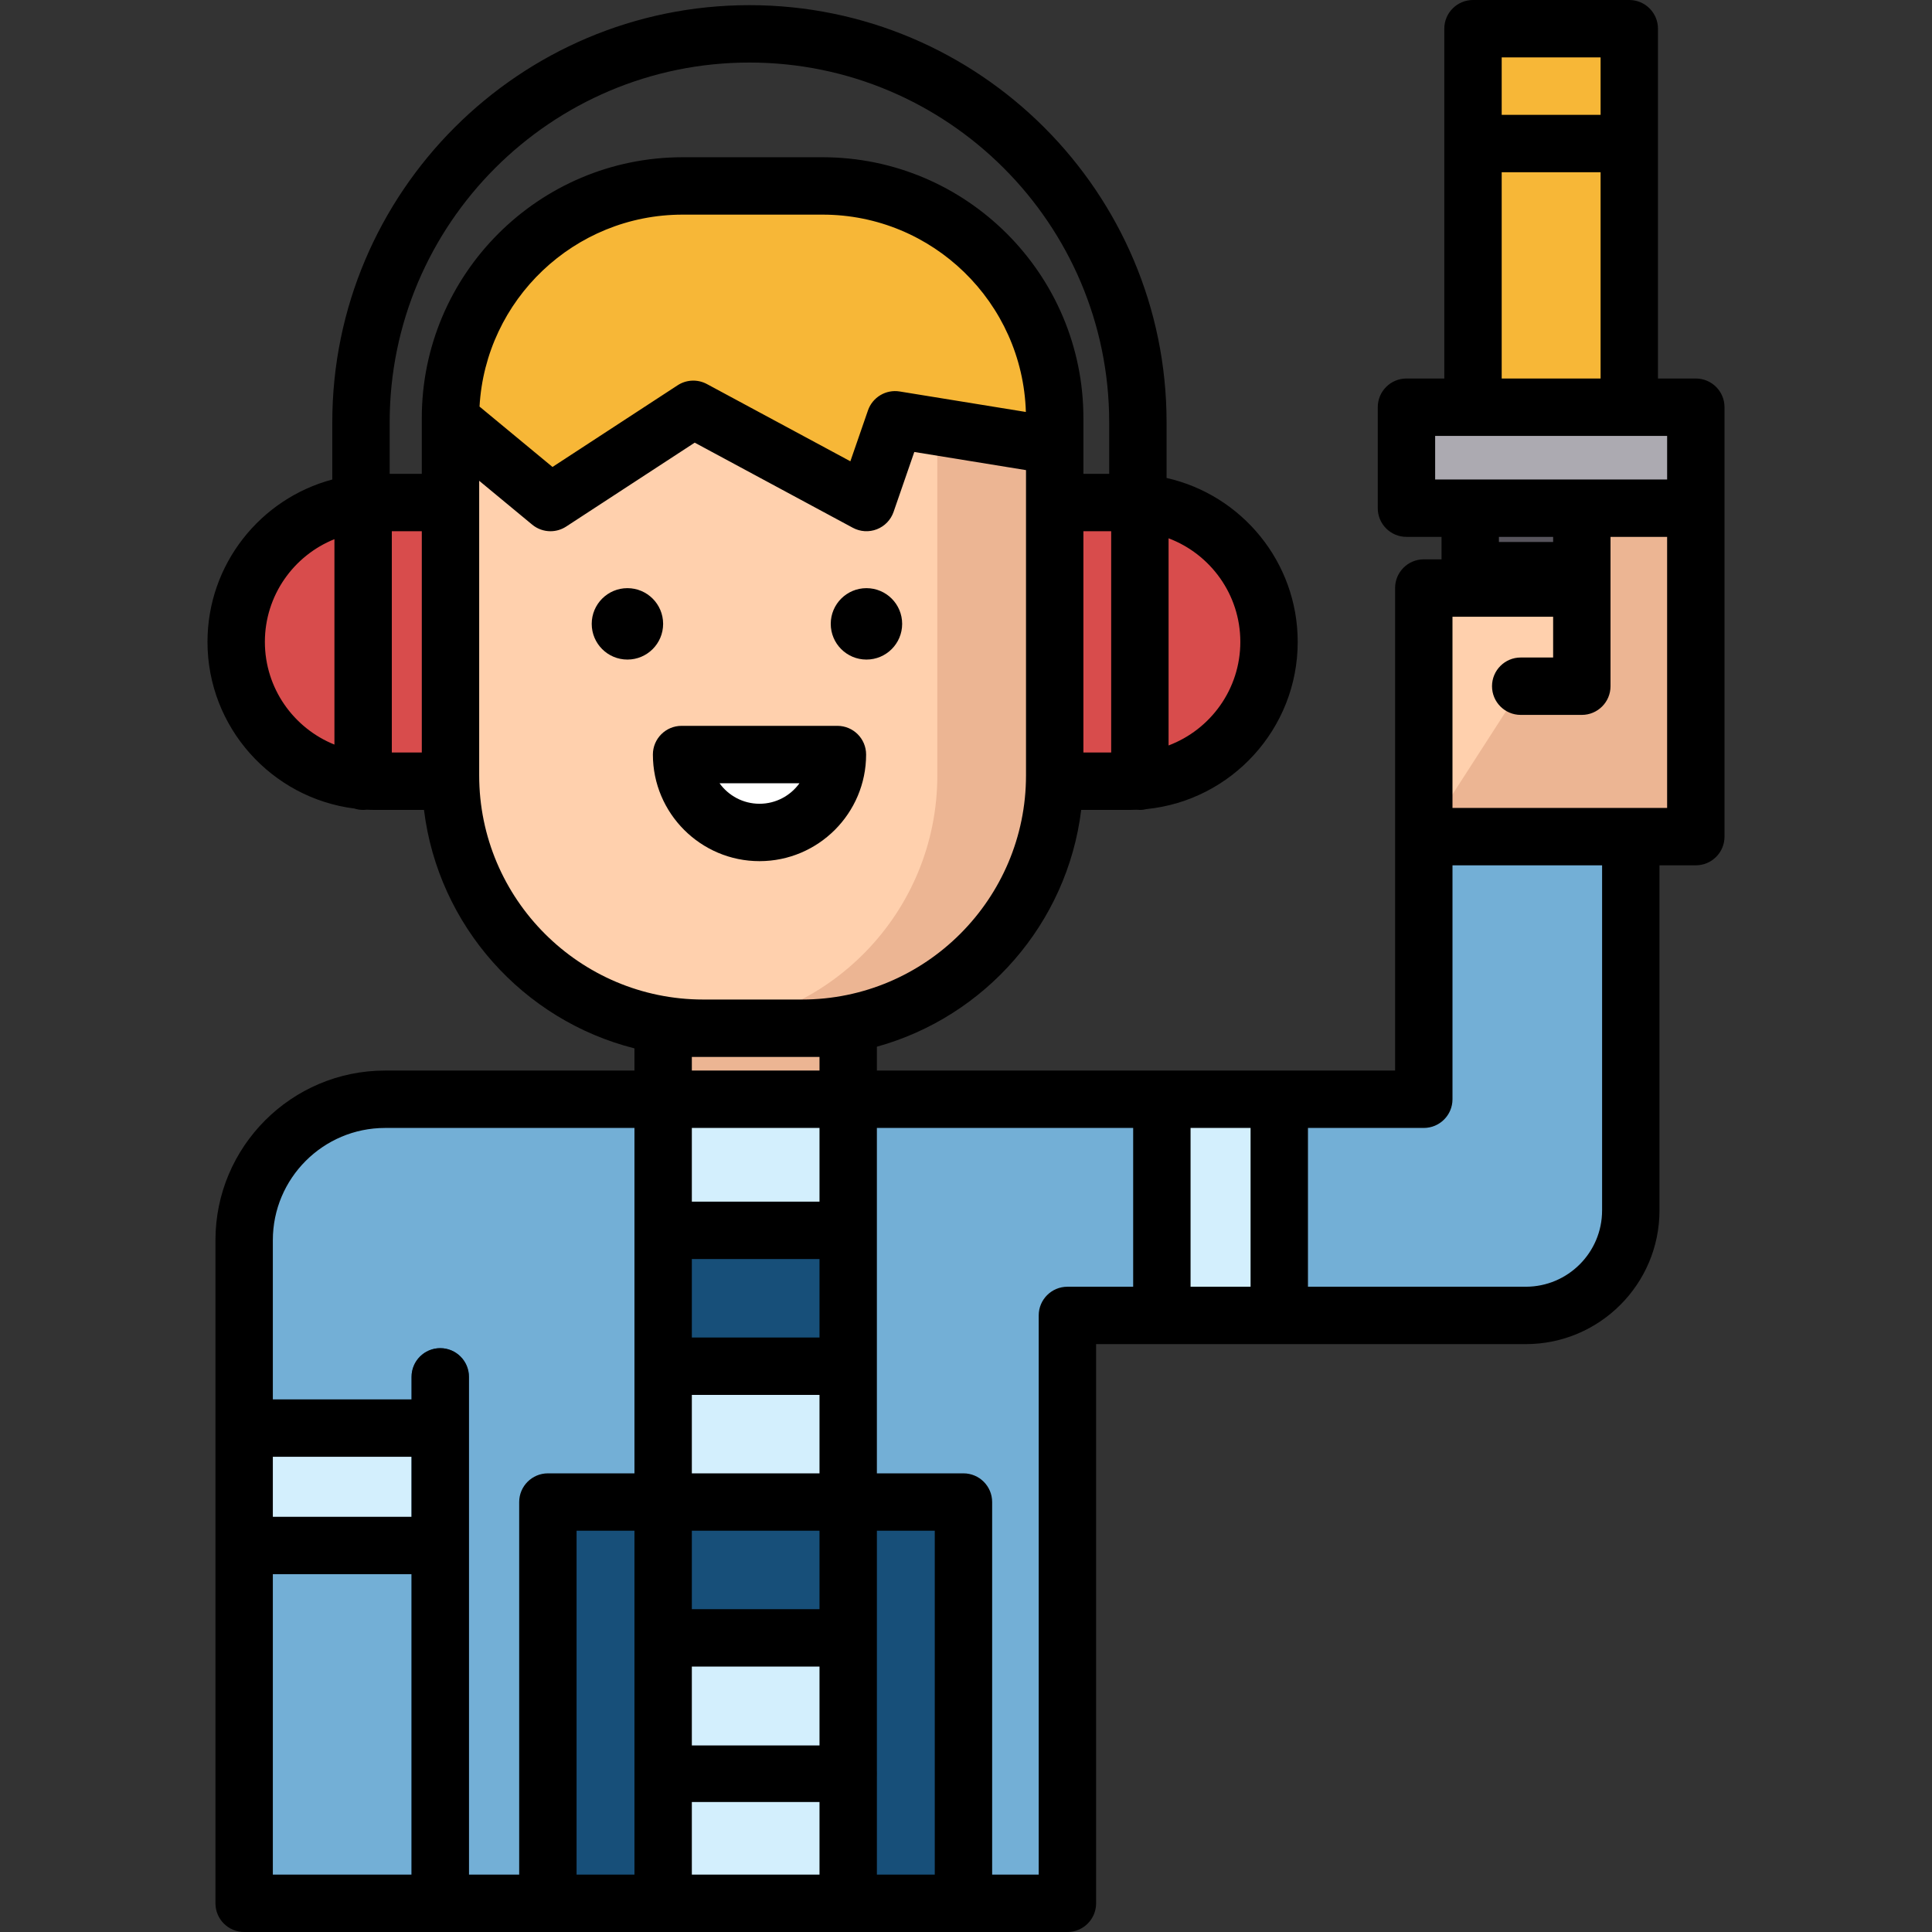 <?xml version="1.0" encoding="iso-8859-1"?>
<!-- Uploaded to: SVG Repo, www.svgrepo.com, Generator: SVG Repo Mixer Tools -->
<svg version="1.1" id="Layer_1" xmlns="http://www.w3.org/2000/svg" xmlns:xlink="http://www.w3.org/1999/xlink" 
	 viewBox="0 0 512 512" xml:space="preserve">
<rect x="0" y="0" width="512" height="512" fill="#333333" stroke="none"/>
<rect x="419.201" y="134.671" style="fill:#ECB593;" width="30.207" height="87.04"/>
<rect x="390.357" y="7.604" style="fill:#FFB655;" width="41.416" height="30.436"/>
<g>
	<rect x="377.319" y="156.439" style="fill:#ECB593;" width="72.086" height="65.283"/>
	<rect x="175.743" y="261.069" style="fill:#ECB593;" width="49.04" height="44.61"/>
</g>
<path style="fill:#FFD0AD;" d="M119.384,205.489v-94.7c0-33.973,27.542-61.515,61.515-61.515h37.095
	c33.973,0,61.515,27.542,61.515,61.515v94.7c0,37.005-29.998,67.003-67.003,67.003h-26.119
	C149.382,272.492,119.384,242.494,119.384,205.489z"/>
<path style="fill:#ECB593;" d="M217.994,49.275h-31.107c33.973,0,61.515,27.542,61.515,61.515v94.7
	c0,36.168-28.662,65.626-64.509,66.94c0.829,0.03,1.658,0.063,2.494,0.063h26.119c37.005,0,67.003-29.998,67.003-67.003v-94.7
	C279.509,76.816,251.969,49.275,217.994,49.275z"/>
<g>
	<path style="fill:#D84C4C;" d="M99.518,207.032c-20.394,0-36.927-16.533-36.927-36.927s16.533-36.927,36.927-36.927h19.867v73.854
		L99.518,207.032L99.518,207.032z"/>
	<path style="fill:#D84C4C;" d="M299.376,133.178c20.394,0,36.927,16.533,36.927,36.927s-16.533,36.927-36.927,36.927h-19.867
		v-73.854H299.376z"/>
</g>
<circle cx="166.273" cy="165.33" r="9.462"/>
<circle cx="229.619" cy="165.33" r="9.462"/>
<path style="fill:#73AFD6;" d="M282.873,504.396V348.602h121.484c15.363,0,27.816-12.454,27.816-27.816v-99.07h-54.853v69.598
	H102.05c-20.627,0-37.348,16.722-37.348,37.348v175.736H282.873z"/>
<path style="fill:#FFFFFF;" d="M217.989,199.961c2.251,0,3.955,2.069,3.492,4.272c-1.968,9.354-10.267,16.377-20.206,16.377
	s-18.238-7.023-20.206-16.377c-0.463-2.202,1.241-4.272,3.492-4.272H217.989z"/>
<rect x="175.743" y="291.313" style="fill:#D3EFFD;" width="49.04" height="213.083"/>
<g>
	<path style="fill:#F7B737;" d="M189.75,111.711l27.964,15.055c6.242,3.361,14.01,0.331,16.326-6.37l0,0
		c1.828-5.287,7.195-8.493,12.717-7.596l32.751,5.319v-7.329c0-33.973-27.542-61.515-61.515-61.515h-37.095
		c-33.973,0-61.515,27.542-61.515,61.515v0.459l19.972,16.526c3.882,3.213,9.404,3.524,13.623,0.771l25.028-16.338
		C181.536,109.905,186.041,109.715,189.75,111.711z"/>
	<rect x="390.357" y="7.604" style="fill:#F7B737;" width="41.416" height="100.311"/>
</g>
<rect x="372.726" y="107.915" style="fill:#ACAAB1;" width="76.678" height="26.759"/>
<rect x="396.278" y="134.671" style="fill:#57545C;" width="29.574" height="36.447"/>
<polygon style="fill:#FFD0AD;" points="403.006,182.456 419.201,182.456 419.201,156.439 377.32,156.439 377.32,222.32 "/>
<g>
	<rect x="64.702" y="378.454" style="fill:#D3EFFD;" width="51.971" height="31.113"/>
	<rect x="307.91" y="291.313" style="fill:#D3EFFD;" width="31.113" height="57.293"/>
</g>
<g>
	<rect x="175.743" y="326.048" style="fill:#174F79;" width="49.04" height="36.002"/>
	<rect x="145.327" y="398.052" style="fill:#174F79;" width="110.004" height="36.002"/>
	<rect x="145.195" y="398.052" style="fill:#174F79;" width="30.548" height="106.344"/>
	<rect x="224.783" y="398.052" style="fill:#174F79;" width="30.548" height="106.344"/>
	<path style="fill:#174F79;" d="M109.066,504.396V364.878c0-4.199,3.404-7.604,7.604-7.604s7.604,3.405,7.604,7.604v139.518H109.066
		z"/>
</g>
<path d="M229.528,199.961c0-4.199-3.404-7.604-7.604-7.604h-41.298c-4.2,0-7.604,3.405-7.604,7.604
	c0,15.579,12.674,28.253,28.252,28.253C216.854,228.213,229.528,215.539,229.528,199.961z M190.681,207.565h21.188
	c-2.37,3.293-6.235,5.441-10.594,5.441C196.917,213.005,193.051,210.857,190.681,207.565z"/>
<path d="M449.409,100.309h-10.03V7.604c0-4.199-3.404-7.604-7.604-7.604h-41.416c-4.2,0-7.604,3.405-7.604,7.604v92.705h-10.03
	c-4.2,0-7.604,3.405-7.604,7.604v26.759c0,4.199,3.404,7.604,7.604,7.604h9.296v5.954h-4.702c-4.2,0-7.604,3.405-7.604,7.604v65.881
	v61.994h-30.697h-31.113h-75.522v-6.322c28.666-7.935,50.442-32.58,54.148-62.751h12.843c0.628,0,1.251-0.021,1.873-0.048
	c0.274,0.029,0.551,0.048,0.831,0.048c0.629,0,1.237-0.085,1.821-0.229c22.438-2.275,40.007-21.275,40.007-44.302
	c0-21.195-14.889-38.966-34.752-43.436v-14.754c0-60.956-49.591-110.548-110.547-110.548S88.06,50.959,88.06,111.915v15.16
	c-19.019,5.069-33.073,22.436-33.073,43.029c0,22.652,17.004,41.393,38.916,44.164c0.734,0.236,1.516,0.366,2.329,0.366
	c0.316,0,0.627-0.025,0.933-0.063c0.78,0.041,1.563,0.063,2.353,0.063h12.844c3.777,30.741,26.308,55.757,55.776,63.195v5.879
	h-66.088c-24.787,0-44.953,20.166-44.953,44.952v49.797v31.113v94.825c0,4.199,3.404,7.604,7.604,7.604h80.494h30.547h49.039h30.547
	h27.547c4.2,0,7.604-3.405,7.604-7.604v-148.19h17.428h31.113h65.337c19.531,0,35.421-15.889,35.421-35.42v-91.467h9.632
	c4.2,0,7.604-3.405,7.604-7.604v-87.044v-26.759C457.013,103.714,453.61,100.309,449.409,100.309z M424.172,15.208v15.225h-26.208
	V15.208H424.172z M397.964,45.641h26.208v54.668h-26.208V45.641z M380.33,115.517h10.03h41.416h10.03v11.551h-22.605h-29.575h-9.296
	V115.517z M411.597,142.276v1.361H397.23v-1.361H411.597z M183.345,390.452v-20.794h33.832v20.794H183.345z M183.345,333.656h33.832
	v20.794h-33.832V333.656z M217.177,318.448h-33.832v-19.531h33.832V318.448z M183.345,405.66h33.832v20.794h-33.832V405.66z
	 M287.113,140.781h7.363v58.646h-7.363V140.781z M328.7,170.105c0,12.542-7.918,23.266-19.016,27.447v-54.896
	C320.782,146.839,328.7,157.562,328.7,170.105z M198.607,16.575c52.571,0,95.339,42.77,95.339,95.34v13.659h-6.833V110.79
	c0-38.112-31.007-69.119-69.119-69.119h-37.095c-38.112,0-69.119,31.007-69.119,69.119v0.442c0,0.003,0,0.005,0,0.008v14.334h-8.512
	v-13.659C103.268,59.344,146.038,16.575,198.607,16.575z M271.865,109.175l-33.441-5.43c-3.645-0.595-7.197,1.526-8.405,5.021
	l-4.662,13.48l-38.02-20.469c-2.454-1.319-5.43-1.194-7.761,0.328l-33.158,21.644l-19.337-16.001
	c1.584-28.316,25.114-50.868,53.82-50.868h37.095C247.179,56.879,271.005,80.193,271.865,109.175z M103.836,140.781h7.946v58.646
	h-7.946V140.781z M70.195,170.105c0-12.321,7.642-22.885,18.433-27.218v54.435C77.837,192.989,70.195,182.426,70.195,170.105z
	 M126.988,205.489v-72.313v-5.766l14.048,11.625c1.399,1.158,3.121,1.746,4.848,1.746c1.442,0,2.887-0.409,4.156-1.237
	l34.065-22.236l41.912,22.563c1.965,1.057,4.293,1.2,6.369,0.388c2.076-0.81,3.693-2.492,4.421-4.599l5.492-15.882l29.605,4.807
	v8.589v72.313c0,32.753-26.646,59.399-59.399,59.399h-26.119C153.635,264.889,126.988,238.242,126.988,205.489z M212.506,280.096
	h4.67v3.612h-33.832v-3.612h3.043H212.506z M102.05,298.918h66.088v91.535h-22.943c-4.2,0-7.604,3.405-7.604,7.604v98.735h-13.317
	v-87.221v-31.113v-13.58c0-4.199-3.404-7.604-7.604-7.604s-7.604,3.405-7.604,7.604v5.976H72.306V328.66
	C72.306,312.26,85.649,298.918,102.05,298.918z M72.306,386.061h36.761v15.905H72.306V386.061z M72.306,417.175h36.761v79.617
	H72.306V417.175z M152.798,405.66h15.339v91.132h-15.339V405.66z M183.345,441.663h33.832v55.129h-33.832V441.663z M232.385,496.792
	V405.66h15.339v91.132H232.385z M282.873,340.998c-4.2,0-7.604,3.405-7.604,7.604v148.19h-12.339v-98.736
	c0-4.199-3.404-7.604-7.604-7.604h-22.943v-91.535h67.918v42.081L282.873,340.998L282.873,340.998z M315.511,340.998v-42.081h15.905
	v42.081H315.511z M424.57,320.786c0,11.145-9.067,20.212-20.213,20.212h-57.733v-42.081h30.697c4.2,0,7.604-3.405,7.604-7.604
	v-61.994h34.278h5.368V320.786z M426.805,151.24v-8.965h15v71.836h-9.632h-12.972h-34.278v-50.673h26.674v10.809h-8.592
	c-4.2,0-7.604,3.405-7.604,7.604s3.404,7.604,7.604,7.604h16.196c4.2,0,7.604-3.405,7.604-7.604v-26.017V151.24z"/>
<line style="fill:none;stroke:#000000;stroke-width:15;stroke-linecap:round;stroke-linejoin:round;stroke-miterlimit:10;" x1="175.743" y1="470.057" x2="224.783" y2="470.057"/>
</svg>
